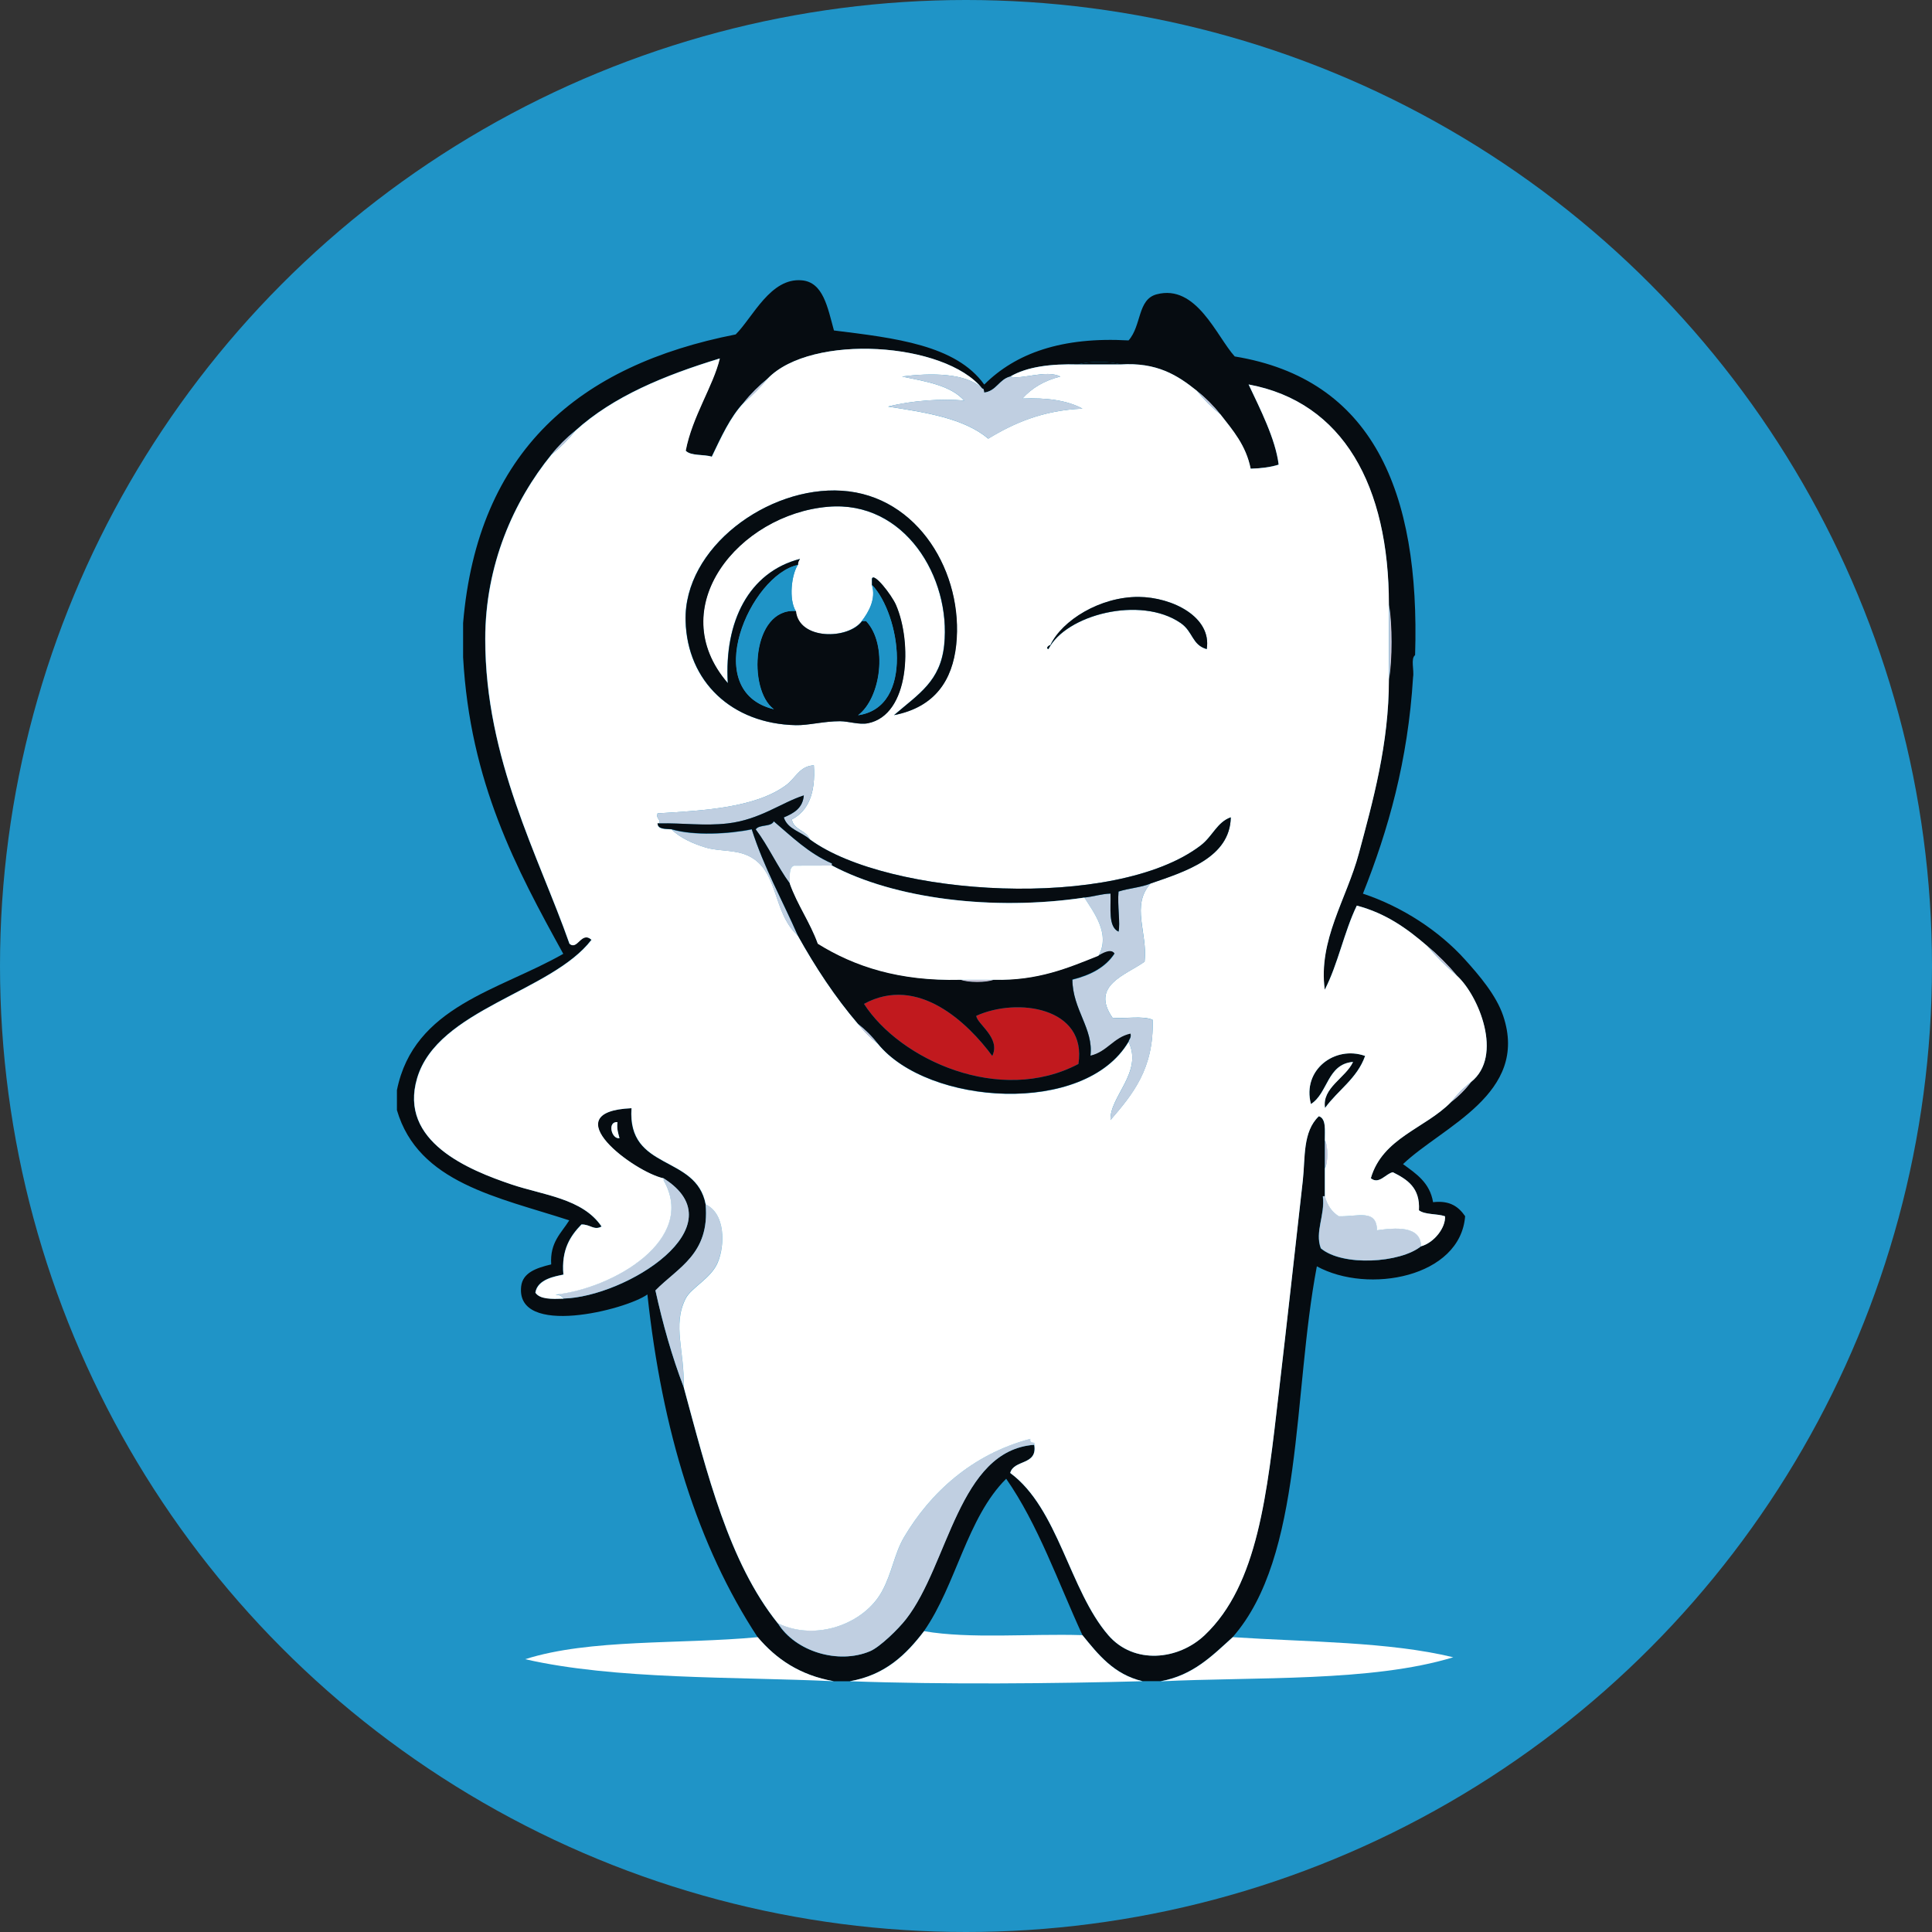 <?xml version="1.0" encoding="utf-8"?>
<!-- Generator: Adobe Illustrator 27.2.0, SVG Export Plug-In . SVG Version: 6.00 Build 0)  -->
<svg version="1.1" id="Ebene_1" xmlns="http://www.w3.org/2000/svg" xmlns:xlink="http://www.w3.org/1999/xlink" x="0px" y="0px"
	 viewBox="0 0 200 200" style="enable-background:new 0 0 200 200;" xml:space="preserve">
<rect x="0" y="0" width="200" height="200" fill="#333333" stroke="none"/>
<style type="text/css">
	.st0{fill-rule:evenodd;clip-rule:evenodd;fill:#1F94C7;}
	.st1{fill-rule:evenodd;clip-rule:evenodd;fill:#060C11;}
	.st2{fill-rule:evenodd;clip-rule:evenodd;fill:#C6C4D6;}
	.st3{fill-rule:evenodd;clip-rule:evenodd;fill:#C0CFE1;}
	.st4{fill-rule:evenodd;clip-rule:evenodd;fill:#C1191E;}
	.st5{fill-rule:evenodd;clip-rule:evenodd;fill:#FFFFFF;}
</style>
<circle class="st0" cx="100" cy="100" r="100"/>
<g>
	<path class="st1" d="M47.94,64.5c1.51-17.86,12.03-26.7,28.22-29.88c1.78-1.78,3.6-5.9,6.85-5.6c2.21,0.2,2.66,2.79,3.32,5.19
		c6.28,0.78,12.62,1.49,15.56,5.6c3.25-3.25,8.04-4.96,14.94-4.57c1.36-1.54,0.91-4.24,2.9-4.77c4.13-1.1,6.21,4.36,8.09,6.43
		c14.2,2.33,19.21,13.85,18.67,30.92c-0.48,0.35-0.08,1.58-0.21,2.28c-0.53,8.67-2.57,15.83-5.19,22.41
		c4.07,1.35,7.9,3.86,10.58,6.84c1.45,1.61,3.22,3.67,3.94,5.81c2.71,8.07-6.3,11.46-10.37,15.35c1.36,0.99,2.78,1.92,3.11,3.94
		c1.8-0.21,2.67,0.52,3.32,1.45c-0.49,6.32-10.03,8.1-15.35,5.19c-2.51,13.19-1.37,30.03-8.71,38.38c-2.11,1.9-4.07,3.95-7.47,4.56
		c-0.62,0-1.25,0-1.87,0c-2.96-0.71-4.58-2.75-6.22-4.77c-2.53-5.5-4.59-11.45-7.89-16.18c-4.06,4.03-5.18,11-8.51,15.77
		c-1.86,2.43-4.03,4.55-7.68,5.19c-0.55,0-1.11,0-1.66,0c-3.53-0.62-5.98-2.32-7.88-4.56c-6.2-9.43-9.9-21.36-11.41-35.48
		c-2.24,1.61-13.66,4.47-13.07-0.83c0.16-1.41,1.52-1.9,3.11-2.28c-0.15-2.3,1.05-3.24,1.87-4.56c-7.36-2.4-15.64-3.87-17.84-11.41
		c0-0.69,0-1.38,0-2.07c1.75-8.7,10.58-10.31,17.22-14.11c-4.87-8.83-9.65-17.74-10.37-30.71C47.94,66.85,47.94,65.67,47.94,64.5z
		 M101.68,40.22c-3.85-4.8-17.65-5.72-22.2-1.04c-0.92,0.74-1.75,1.57-2.49,2.49c-1.44,1.54-2.35,3.59-3.32,5.6
		c-0.84-0.27-2.16-0.06-2.7-0.62c0.67-3.55,2.85-6.7,3.53-9.55c-5.73,1.75-11.02,3.92-14.94,7.47c-0.92,0.74-1.75,1.57-2.49,2.49
		c-3.9,4.8-6.85,11.4-6.85,19.09c0,12.46,5.52,22.43,8.72,31.54c0.83,0.72,1.23-1.36,2.28-0.41c-4.16,5.42-15.92,7.16-18.05,14.32
		c-1.96,6.59,5.43,9.53,9.75,11c3.28,1.11,7.38,1.45,9.34,4.36c-0.79,0.44-1.15-0.22-2.08-0.21c-1.16,1.19-2.09,2.61-1.87,5.19
		c-0.83,0.17-2.69,0.46-2.9,1.87c0.48,0.7,1.69,0.66,2.9,0.62c6.42-0.14,18.27-7.48,10.37-12.45c-3.01-0.64-11.51-6.91-3.32-7.26
		c-0.45,6.55,6.7,4.74,7.68,9.96c0.45,5.16-2.87,6.53-5.19,8.92c0.77,3.51,1.72,6.86,2.91,9.96c2.44,8.97,4.67,18.15,9.75,24.48
		c1.8,2.92,6.25,4.29,9.54,2.9c1.03-0.43,2.93-2.29,3.73-3.32c4.39-5.63,5.43-17.48,13.28-18.05c0.35,2.15-2.11,1.49-2.49,2.91
		c4.98,3.67,6.13,12.14,10.16,16.8c2.65,3.06,7.23,2.58,9.96,0c5.54-5.24,6.47-14.72,7.68-25.1c0.86-7.37,1.7-14.95,2.49-21.99
		c0.26-2.34-0.03-5.04,1.66-6.64c0.78,0.25,0.61,1.46,0.62,2.49c0,0.97,0,1.94,0,2.9c0,0.97,0,1.94,0,2.9c-0.07,0-0.14,0-0.21,0
		c0.24,2-0.85,3.67-0.21,5.39c2.25,1.91,8.24,1.52,10.37-0.21c1.38-0.38,2.57-1.95,2.49-3.11c-0.81-0.29-2.07-0.14-2.7-0.62
		c0.14-2.36-1.23-3.2-2.7-3.94c-0.71,0.13-1.44,1.32-2.28,0.62c1.21-4.19,5.63-5.16,8.3-7.88c0.78-0.61,1.47-1.3,2.07-2.08
		c3.39-2.69,0.78-8.96-1.45-11c-0.95-1.12-1.99-2.16-3.11-3.11c-2.04-1.76-4.25-3.36-7.26-4.15c-1.31,2.7-1.95,6.07-3.32,8.71
		c-0.7-5.15,2.26-9.37,3.53-14.11c1.44-5.37,3.12-11.33,3.11-18.05c0.34-2.08,0.34-5.6,0-7.68c0-12.32-4.73-21-14.52-22.82
		c1.18,2.49,2.79,5.65,3.11,8.3c-0.84,0.26-1.83,0.38-2.9,0.42c-0.49-2.42-1.84-3.97-3.11-5.6c-0.74-0.92-1.57-1.75-2.49-2.49
		c-1.96-1.57-4.1-2.95-7.88-2.7c-0.97-0.35-3.38-0.35-4.36,0c-2.85-0.09-5.3,0.23-7.05,1.25c-1.16,0.29-1.42,1.49-2.7,1.66
		C101.84,40.47,101.88,40.23,101.68,40.22z M64.13,117.82c-0.13-0.5-0.3-0.95-0.21-1.66C62.84,116.08,63.3,117.96,64.13,117.82z"/>
	<path class="st1" d="M111.64,37.73c0.97-0.35,3.39-0.35,4.36,0C114.55,37.73,113.09,37.73,111.64,37.73z"/>
	<path class="st2" d="M143.8,62.63c0.34,2.08,0.34,5.6,0,7.68C143.8,67.75,143.8,65.19,143.8,62.63z"/>
	<path class="st3" d="M86.12,89.6c-1.31,0-2.63,0-3.94,0c-0.53,0.23-0.41,1.12-0.41,1.87c-1.29-1.76-2.22-3.87-3.53-5.6
		c0.36-0.54,1.58-0.22,1.87-0.83c1.87,1.59,3.61,3.31,6.02,4.36C86.12,89.46,86.12,89.53,86.12,89.6z"/>
	<path class="st2" d="M99.4,101.43c1.18,0,2.35,0,3.53,0C102.23,101.77,100.1,101.77,99.4,101.43z"/>
	<path class="st4" d="M102.72,109.31c0.9-1.87-1.56-3.28-1.66-4.15c4.25-1.94,11.49-0.88,10.58,4.98c-8.14,4.3-18.49-0.46-22.2-6.22
		C95.04,100.87,100.23,105.93,102.72,109.31z"/>
	<path class="st1" d="M141.31,109.31c-0.83,2.35-2.82,3.54-4.15,5.39c-0.35-2.08,2.14-3.12,2.9-4.77c-2.69,0.22-2.58,3.23-4.36,4.36
		C134.77,110.75,138.2,108.19,141.31,109.31z"/>
	<path class="st2" d="M137.16,118.02c0.34,0.49,0.34,2.41,0,2.9C137.16,119.96,137.16,118.99,137.16,118.02z"/>
	<path class="st3" d="M137.16,123.83c0.25,0.93,0.73,1.63,1.45,2.07c1.93,0.06,3.95-0.79,3.94,1.45c1.85-0.26,4.57-0.52,4.56,1.66
		c-2.13,1.73-8.12,2.11-10.37,0.21c-0.64-1.72,0.45-3.4,0.21-5.39C137.02,123.83,137.09,123.83,137.16,123.83z"/>
	<path class="st3" d="M73.05,124.66c2.02,0.94,2.02,4.18,1.24,6.02c-0.7,1.67-2.74,2.59-3.32,3.73c-1.4,2.78-0.09,5.43-0.21,9.13
		c-1.19-3.1-2.13-6.45-2.91-9.96C70.18,131.2,73.5,129.82,73.05,124.66z"/>
	<path class="st5" d="M95.66,168.86c4.78,0.82,10.96,0.24,16.39,0.41c1.64,2.02,3.26,4.07,6.22,4.77c-9.05,0.24-20.58,0.36-30.29,0
		C91.64,173.41,93.81,171.29,95.66,168.86z"/>
	<path class="st5" d="M78.44,169.48c1.9,2.25,4.36,3.94,7.88,4.56c-10.31-0.48-22.66-0.15-31.95-2.28
		C61.03,169.63,70.41,170.23,78.44,169.48z"/>
	<path class="st5" d="M127.62,169.48c7.79,0.51,16.13,0.46,22.82,2.08c-8.44,2.58-20.51,2.01-30.29,2.49
		C123.54,173.43,125.51,171.38,127.62,169.48z"/>
	<path class="st2" d="M76.99,41.67c0.74-0.92,1.58-1.74,2.49-2.49C78.74,40.1,77.91,40.93,76.99,41.67z"/>
	<path class="st2" d="M57.07,47.07c0.74-0.92,1.57-1.74,2.49-2.49C58.82,45.49,57.99,46.32,57.07,47.07z"/>
	<path class="st3" d="M68.69,121.97c7.9,4.97-3.96,12.3-10.37,12.45c-0.14-0.28-0.45-0.39-0.83-0.42
		c5.97-0.62,14.71-5.69,11.2-11.83C68.69,122.1,68.69,122.04,68.69,121.97z"/>
	<path class="st3" d="M107.08,149.56c-7.85,0.57-8.88,12.42-13.28,18.05c-0.8,1.03-2.71,2.89-3.73,3.32
		c-3.3,1.39-7.74,0.02-9.54-2.9c3.93,1.91,8.94,0.08,10.79-3.32c1.05-1.93,1.27-3.89,2.28-5.6c2.72-4.6,7.05-8.58,13.07-10.17
		c-0.08,0.35,0.16,0.39,0.41,0.41C107.08,149.42,107.08,149.49,107.08,149.56z"/>
	<path class="st2" d="M150.23,114.08c0.6-0.78,1.3-1.47,2.07-2.08C151.7,112.79,151.01,113.48,150.23,114.08z"/>
	<path class="st2" d="M147.74,97.9c1.12,0.95,2.16,1.99,3.11,3.11C149.73,100.06,148.69,99.02,147.74,97.9z"/>
	<path class="st2" d="M123.88,40.43c0.92,0.74,1.75,1.57,2.49,2.49C125.46,42.17,124.63,41.34,123.88,40.43z"/>
	<path class="st5" d="M79.48,39.18c4.54-4.68,18.35-3.77,22.2,1.04c-1.6-1.61-5.32-1.64-8.3-1.24c2.46,0.51,5.03,0.91,6.43,2.49
		c-2.2-0.23-5.45-0.01-7.88,0.62c3.96,0.61,7.9,1.23,10.37,3.32c2.67-1.62,5.65-2.93,9.75-3.11c-1.57-0.85-3.69-1.15-6.22-1.04
		c0.98-1.09,2.27-1.87,3.94-2.28c-1.51-0.75-4.05,0.37-5.19,0c1.75-1.02,4.2-1.33,7.05-1.25c1.45,0,2.9,0,4.36,0
		c3.78-0.25,5.92,1.13,7.88,2.7c0.74,0.92,1.57,1.75,2.49,2.49c1.27,1.63,2.63,3.18,3.11,5.6c1.08-0.03,2.06-0.15,2.9-0.42
		c-0.32-2.65-1.94-5.81-3.11-8.3c9.8,1.82,14.53,10.51,14.52,22.82c0,2.56,0,5.12,0,7.68c0.01,6.72-1.67,12.68-3.11,18.05
		c-1.27,4.73-4.22,8.96-3.53,14.11c1.37-2.64,2.01-6.01,3.32-8.71c3.01,0.79,5.22,2.39,7.26,4.15c0.95,1.12,1.99,2.16,3.11,3.11
		c2.23,2.03,4.84,8.3,1.45,11c-0.78,0.6-1.47,1.3-2.07,2.08c-2.67,2.73-7.09,3.7-8.3,7.88c0.84,0.7,1.57-0.5,2.28-0.62
		c1.47,0.74,2.84,1.59,2.7,3.94c0.63,0.48,1.88,0.33,2.7,0.62c0.08,1.16-1.11,2.73-2.49,3.11c0-2.18-2.71-1.92-4.56-1.66
		c0-2.24-2.01-1.4-3.94-1.45c-0.73-0.45-1.2-1.15-1.45-2.07c0-0.97,0-1.94,0-2.9c0.34-0.49,0.34-2.41,0-2.9
		c-0.01-1.03,0.16-2.24-0.62-2.49c-1.69,1.6-1.4,4.3-1.66,6.64c-0.79,7.05-1.63,14.62-2.49,21.99c-1.21,10.39-2.13,19.86-7.68,25.1
		c-2.73,2.58-7.31,3.06-9.96,0c-4.03-4.66-5.18-13.13-10.16-16.8c0.38-1.42,2.84-0.75,2.49-2.91c0-0.07,0-0.14,0-0.21
		c-0.25-0.02-0.49-0.06-0.41-0.41c-6.02,1.59-10.35,5.57-13.07,10.17c-1.01,1.71-1.23,3.67-2.28,5.6c-1.85,3.4-6.86,5.23-10.79,3.32
		c-5.08-6.33-7.31-15.51-9.75-24.48c0.12-3.7-1.19-6.35,0.21-9.13c0.58-1.14,2.62-2.07,3.32-3.73c0.77-1.83,0.78-5.08-1.24-6.02
		c-0.97-5.22-8.12-3.41-7.68-9.96c-8.19,0.35,0.31,6.62,3.32,7.26c0,0.07,0,0.14,0,0.21c3.51,6.13-5.23,11.2-11.2,11.83
		c0.39,0.03,0.69,0.14,0.83,0.42c-1.21,0.04-2.43,0.08-2.9-0.62c0.22-1.41,2.07-1.69,2.9-1.87c-0.23-2.58,0.71-3.99,1.87-5.19
		c0.93-0.02,1.29,0.65,2.08,0.21c-1.96-2.91-6.06-3.25-9.34-4.36c-4.32-1.46-11.71-4.41-9.75-11c2.13-7.16,13.89-8.89,18.05-14.32
		c-1.06-0.94-1.45,1.13-2.28,0.41c-3.2-9.1-8.72-19.08-8.72-31.54c0-7.69,2.94-14.29,6.85-19.09c0.92-0.74,1.75-1.57,2.49-2.49
		c3.92-3.55,9.21-5.72,14.94-7.47c-0.68,2.85-2.85,6-3.53,9.55c0.54,0.57,1.86,0.35,2.7,0.62c0.97-2.01,1.88-4.07,3.32-5.6
		C77.91,40.93,78.74,40.1,79.48,39.18z M82.59,58.48c-0.01-0.29,0.1-0.46,0.21-0.62c-5.3,1.38-7.85,6.49-7.47,12.86
		c-6.78-7.84,1.16-17.47,10.37-18.26c7.94-0.68,12.76,7.33,12.03,14.31c-0.39,3.76-2.63,5.06-5.19,7.26
		c4.29-0.84,6.05-3.68,6.43-7.26c0.8-7.39-3.9-15.46-11.83-15.97c-7.66-0.49-16.39,5.91-16.18,13.48
		c0.17,6.27,4.78,10.65,11.41,10.79c1.29,0.03,2.91-0.42,4.57-0.41c0.93,0,1.99,0.39,2.9,0.21c4.33-0.87,4.58-8.36,2.9-12.24
		c-0.46-1.06-2.35-3.47-2.49-2.7c0,0.21,0,0.42,0,0.62c0.45,1.46-0.34,2.81-1.04,3.73c-1.42,1.95-6.55,1.99-6.85-1.04
		C81.65,62.04,81.93,59.52,82.59,58.48z M117.87,61.8c-4.01-0.02-7.93,2.44-9.13,4.98c-0.23,0.05-0.5,0.34-0.21,0.42
		c1.82-3.56,9.54-5.56,13.69-2.7c1.3,0.9,1.16,2.25,2.7,2.7C125.46,63.88,121.38,61.82,117.87,61.8z M68.28,85.24
		c-0.07,0-0.14,0-0.21,0c0.03,0.66,0.82,0.56,1.45,0.62c0.95,0.94,2.37,1.52,3.53,1.87c1.39,0.41,2.98,0.2,4.36,0.83
		c3.28,1.5,2.48,5.84,5.19,8.3c1.83,3.29,3.87,6.37,6.22,9.13c0.61,0.78,1.3,1.47,2.07,2.07c5.16,6.38,21.4,7.5,25.94-0.21
		c1.52,3.15-1.98,5.68-1.87,8.09c2.27-2.64,4.51-5.31,4.36-10.37c-1-0.45-2.81-0.1-4.15-0.21c-2.33-3.35,1.35-4.41,3.32-5.81
		c0.34-2.98-1.45-5.81,0.62-8.09c3.66-1.26,8.22-2.69,8.3-6.85c-1.43,0.51-1.87,1.96-3.11,2.91c-8.83,6.76-32.4,5.3-40.46-0.62
		c-0.36-0.96-1.67-0.96-1.87-2.07c1.73-0.9,2.47-2.78,2.28-5.6c-1.48,0.06-1.89,1.34-2.9,2.07c-3.16,2.3-8.35,2.61-13.28,2.9
		C67.9,84.79,68.36,84.74,68.28,85.24z M135.71,114.29c1.78-1.12,1.67-4.14,4.36-4.36c-0.77,1.66-3.25,2.69-2.9,4.77
		c1.33-1.85,3.32-3.04,4.15-5.39C138.2,108.19,134.77,110.75,135.71,114.29z"/>
	<path class="st3" d="M101.68,40.22c0.2,0.01,0.16,0.25,0.21,0.42c1.28-0.17,1.54-1.37,2.7-1.66c1.14,0.37,3.67-0.75,5.19,0
		c-1.67,0.41-2.96,1.19-3.94,2.28c2.53-0.11,4.65,0.19,6.22,1.04c-4.11,0.18-7.08,1.5-9.75,3.11c-2.47-2.09-6.41-2.72-10.37-3.32
		c2.44-0.64,5.68-0.85,7.88-0.62c-1.4-1.58-3.97-1.98-6.43-2.49C96.36,38.58,100.09,38.61,101.68,40.22z"/>
	<path class="st1" d="M90.27,60.55c0-0.21,0-0.41,0-0.62c0.14-0.77,2.03,1.64,2.49,2.7c1.68,3.88,1.42,11.37-2.9,12.24
		c-0.91,0.18-1.98-0.2-2.9-0.21c-1.66,0-3.28,0.44-4.57,0.41c-6.63-0.14-11.24-4.52-11.41-10.79c-0.21-7.58,8.52-13.98,16.18-13.48
		c7.93,0.51,12.62,8.59,11.83,15.97c-0.39,3.58-2.14,6.42-6.43,7.26c2.56-2.21,4.8-3.5,5.19-7.26c0.72-6.99-4.09-15-12.03-14.31
		c-9.21,0.79-17.15,10.41-10.37,18.26c-0.38-6.37,2.17-11.49,7.47-12.86c-0.11,0.17-0.22,0.34-0.21,0.62
		c-4.91,1.03-10.26,13.06-2.49,14.94c-2.75-2.01-2.29-10.5,2.28-10.17c0.3,3.03,5.43,2.98,6.85,1.04c0.14,0,0.28,0,0.42,0
		c2.29,2.45,1.53,7.98-0.83,9.75C94.73,73.2,93.16,63.55,90.27,60.55z"/>
	<path class="st0" d="M90.27,60.55c2.89,2.99,4.46,12.65-1.45,13.49c2.36-1.77,3.12-7.3,0.83-9.75c-0.14,0-0.28,0-0.42,0
		C89.93,63.36,90.72,62.01,90.27,60.55z"/>
	<path class="st0" d="M82.59,58.48c-0.67,1.04-0.95,3.56-0.21,4.77c-4.57-0.34-5.03,8.16-2.28,10.17
		C72.34,71.54,77.69,59.51,82.59,58.48z"/>
	<path class="st1" d="M124.92,67.19c-1.54-0.44-1.39-1.8-2.7-2.7c-4.16-2.86-11.88-0.86-13.69,2.7c-0.29-0.07-0.02-0.37,0.21-0.42
		c1.2-2.54,5.12-5,9.13-4.98C121.38,61.82,125.46,63.88,124.92,67.19z"/>
	<path class="st3" d="M69.52,85.87c2.3,0.68,5.95,0.49,8.3,0c1.27,3.98,3.17,7.34,4.77,11c-2.71-2.46-1.91-6.8-5.19-8.3
		c-1.38-0.63-2.97-0.42-4.36-0.83C71.89,87.39,70.48,86.8,69.52,85.87z"/>
	<path class="st2" d="M88.82,105.99c0.78,0.6,1.47,1.3,2.07,2.07C90.11,107.46,89.42,106.77,88.82,105.99z"/>
	<path class="st3" d="M112.26,92.92c0.94-0.1,1.7-0.37,2.7-0.41c0.05,1.54-0.26,3.43,0.83,3.94c0.2-0.82-0.13-2.73,0-4.15
		c1.04-0.34,2.34-0.42,3.32-0.83c-2.08,2.28-0.29,5.11-0.62,8.09c-1.97,1.4-5.65,2.45-3.32,5.81c1.34,0.11,3.15-0.24,4.15,0.21
		c0.16,5.07-2.08,7.74-4.36,10.37c-0.11-2.41,3.39-4.94,1.87-8.09c0.06-0.28,0.29-0.4,0.21-0.83c-1.76,0.38-2.41,1.88-4.15,2.28
		c0.35-2.78-1.85-4.78-1.87-7.88c1.88-0.47,3.43-1.27,4.36-2.7c-0.39-0.58-1.33,0.04-1.66,0.21
		C115.03,96.67,113.14,94.35,112.26,92.92z"/>
	<path class="st3" d="M68.28,85.24c0.08-0.5-0.38-0.45-0.21-1.04c4.93-0.3,10.12-0.6,13.28-2.9c1.01-0.74,1.43-2.02,2.9-2.07
		c0.19,2.82-0.56,4.7-2.28,5.6c0.2,1.12,1.51,1.12,1.87,2.07c-0.86-0.8-2.3-1.02-2.7-2.28c1.02-0.43,1.97-0.94,2.07-2.28
		c-2.32,0.74-4.54,2.51-7.88,2.9C72.89,85.53,70.65,85.18,68.28,85.24z"/>
	<path class="st1" d="M68.28,85.24c2.38-0.06,4.61,0.28,7.05,0c3.35-0.39,5.56-2.16,7.88-2.9c-0.11,1.34-1.06,1.85-2.07,2.28
		c0.4,1.26,1.84,1.48,2.7,2.28c8.06,5.92,31.63,7.38,40.46,0.62c1.24-0.95,1.68-2.4,3.11-2.91c-0.08,4.16-4.64,5.59-8.3,6.85
		c-0.98,0.41-2.28,0.49-3.32,0.83c-0.13,1.42,0.2,3.33,0,4.15c-1.09-0.51-0.78-2.4-0.83-3.94c-1,0.04-1.76,0.32-2.7,0.41
		c-9.48,1.41-19.68,0.12-26.14-3.32c0-0.07,0-0.14,0-0.21c-2.41-1.05-4.15-2.77-6.02-4.36c-0.29,0.61-1.51,0.29-1.87,0.83
		c1.31,1.74,2.24,3.85,3.53,5.6c0.8,2.24,2.1,3.99,2.9,6.22c3.8,2.36,8.42,3.89,14.73,3.73c0.7,0.34,2.83,0.34,3.53,0
		c4.52,0.1,7.63-1.22,10.79-2.49c0.33-0.17,1.27-0.79,1.66-0.21c-0.93,1.42-2.47,2.23-4.36,2.7c0.02,3.11,2.21,5.1,1.87,7.88
		c1.74-0.4,2.39-1.9,4.15-2.28c0.09,0.43-0.14,0.55-0.21,0.83c-4.54,7.71-20.77,6.58-25.94,0.21c-0.6-0.78-1.3-1.47-2.07-2.07
		c-2.36-2.76-4.39-5.84-6.22-9.13c-1.6-3.66-3.5-7.01-4.77-11c-2.35,0.49-6,0.68-8.3,0c-0.63-0.06-1.42,0.03-1.45-0.62
		C68.14,85.24,68.21,85.24,68.28,85.24z M89.44,103.92c3.71,5.76,14.06,10.52,22.2,6.22c0.91-5.86-6.33-6.92-10.58-4.98
		c0.1,0.87,2.56,2.28,1.66,4.15C100.23,105.93,95.04,100.87,89.44,103.92z"/>
	<path class="st5" d="M63.92,116.16c-0.09,0.71,0.08,1.16,0.21,1.66C63.3,117.96,62.84,116.08,63.92,116.16z"/>
	<path class="st5" d="M86.12,89.6c6.46,3.44,16.66,4.73,26.14,3.32c0.88,1.43,2.76,3.75,1.45,6.02c-3.16,1.27-6.26,2.59-10.79,2.49
		c-1.18,0-2.35,0-3.53,0c-6.31,0.15-10.94-1.37-14.73-3.73c-0.81-2.24-2.1-3.99-2.9-6.22c0.01-0.75-0.12-1.64,0.41-1.87
		C83.49,89.6,84.81,89.6,86.12,89.6z"/>
</g>
</svg>
